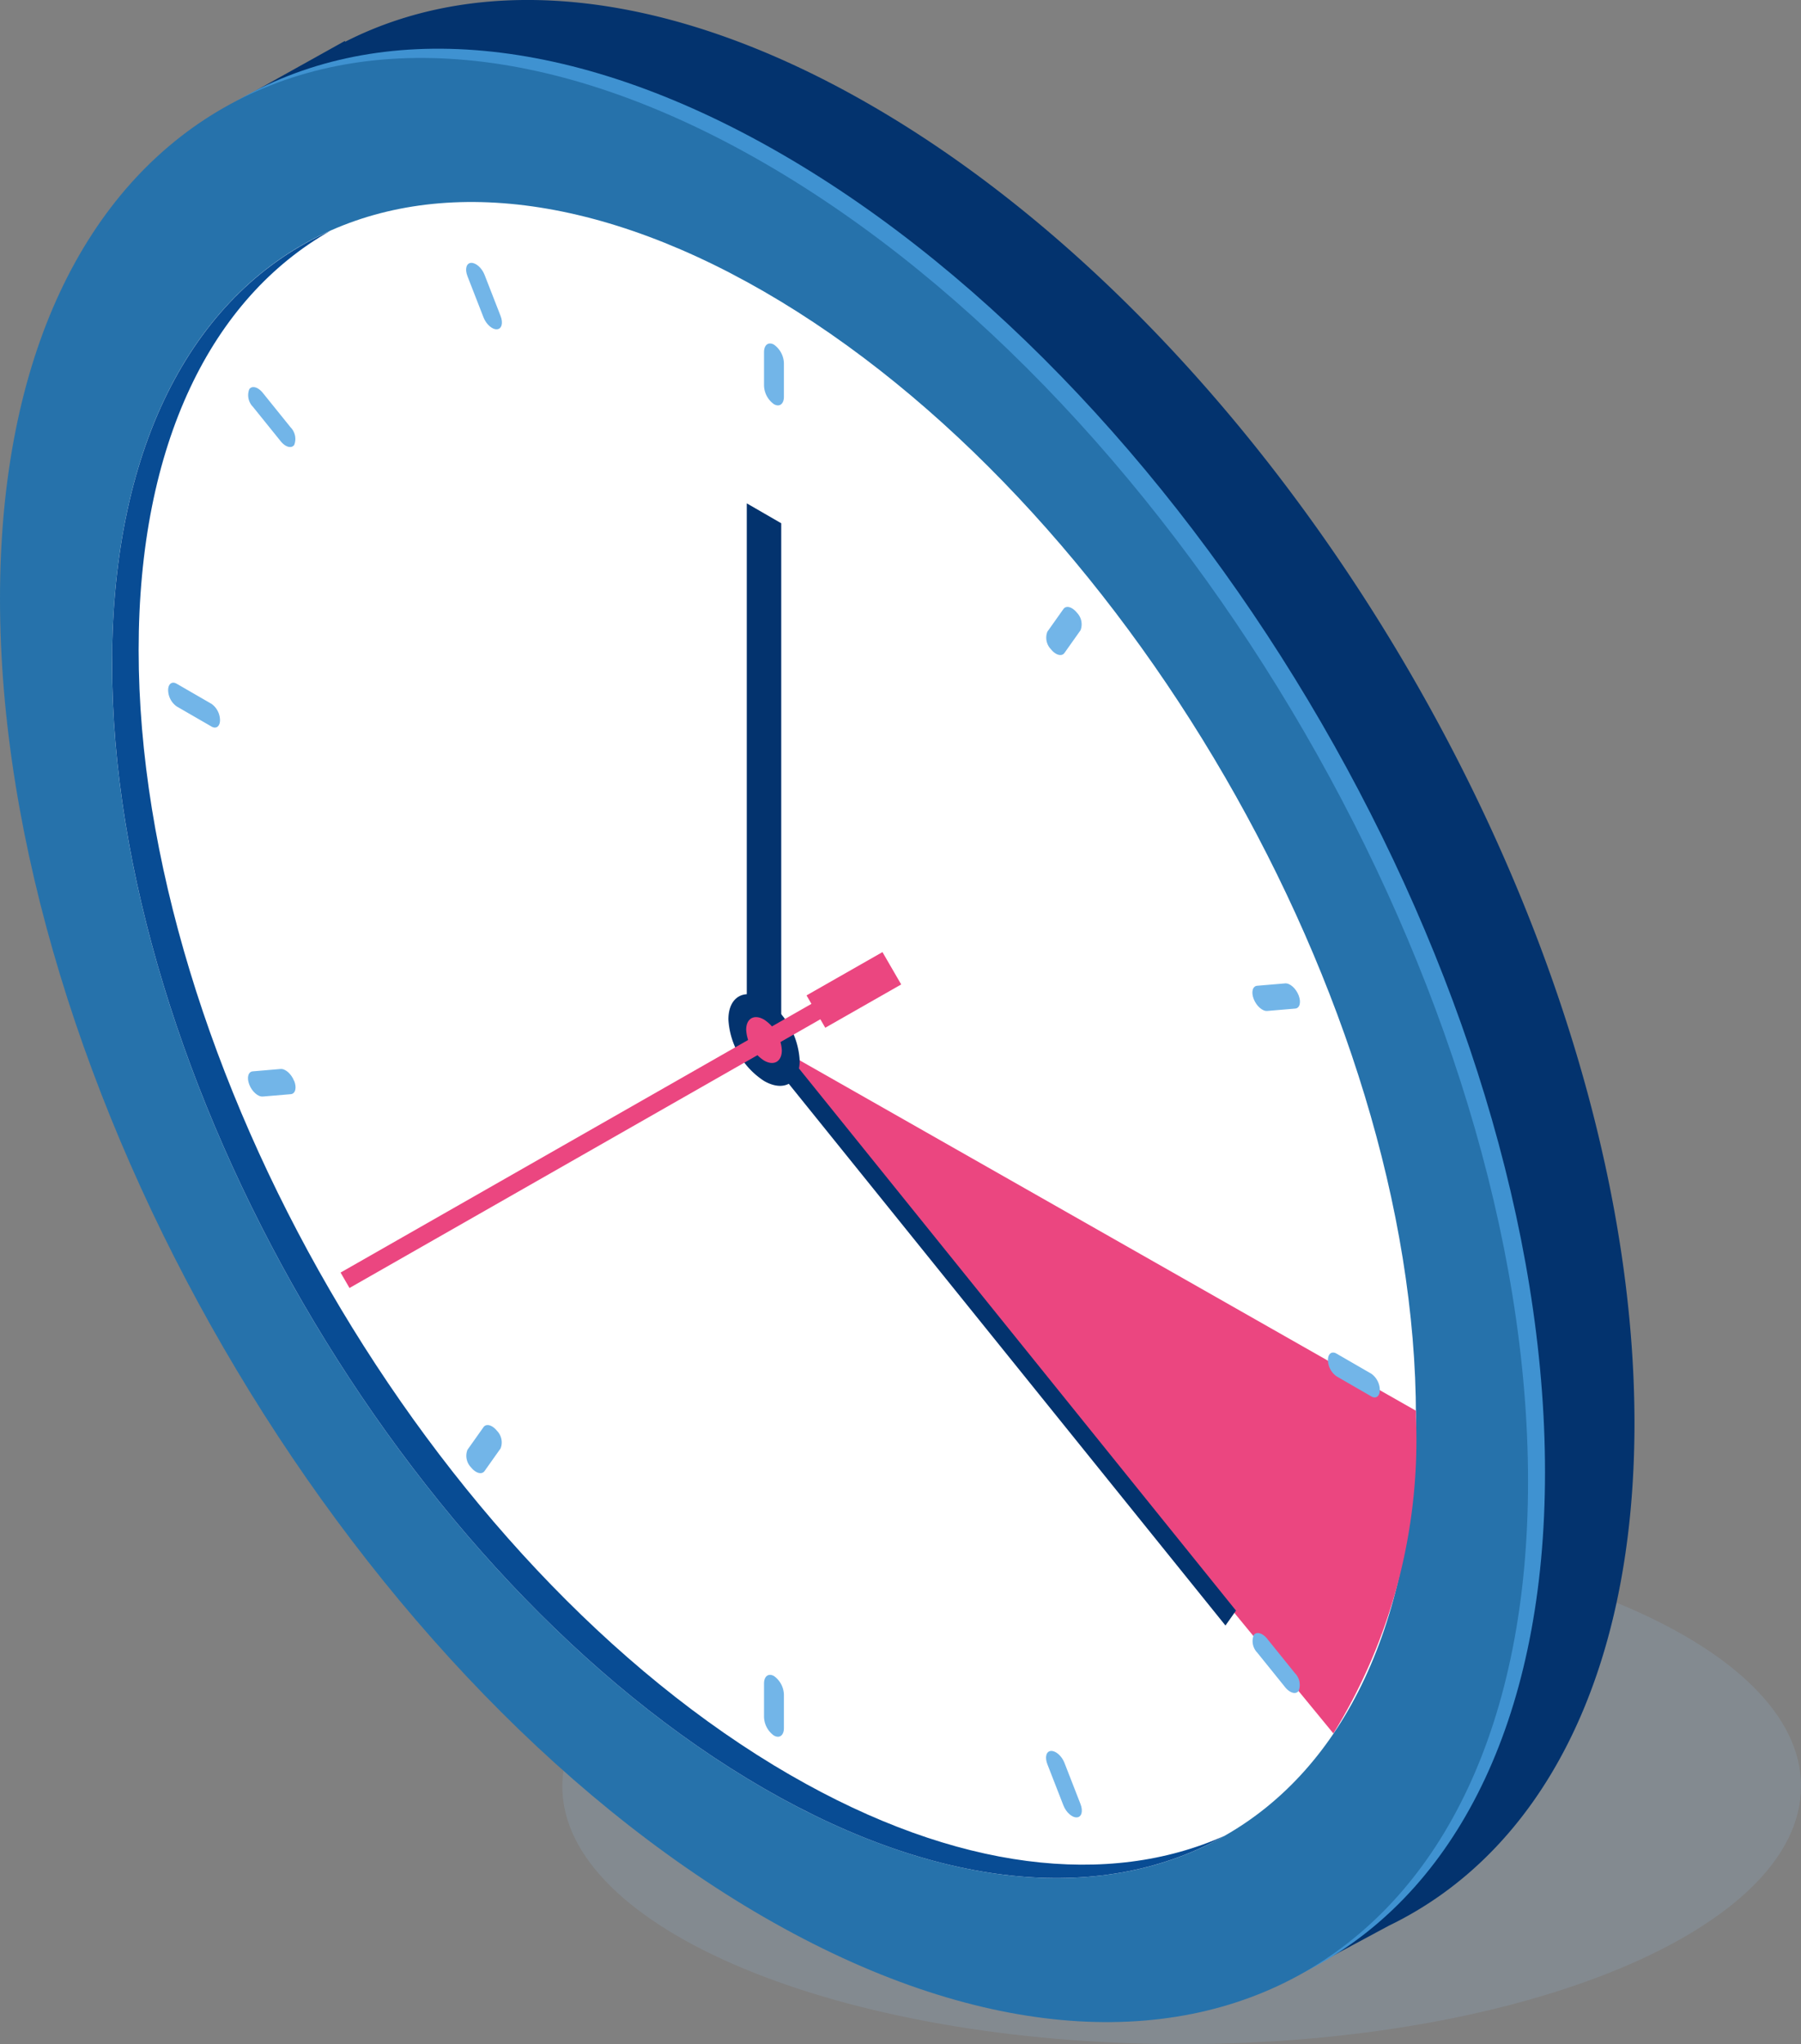 <svg id="Group_210585" data-name="Group 210585" xmlns="http://www.w3.org/2000/svg" xmlns:xlink="http://www.w3.org/1999/xlink" width="54.314" height="61.618" viewBox="0 0 54.314 61.618">
  <rect x="0" y="0" width="54.314" height="61.618" fill="#808080" stroke="none"/>
  <defs>
    <clipPath id="clip-path">
      <rect id="Rectangle_78615" data-name="Rectangle 78615" width="54.314" height="61.618" fill="none"/>
    </clipPath>
    <clipPath id="clip-path-3">
      <rect id="Rectangle_78613" data-name="Rectangle 78613" width="37.357" height="15.543" fill="none"/>
    </clipPath>
  </defs>
  <g id="Group_210584" data-name="Group 210584" clip-path="url(#clip-path)">
    <g id="Group_210583" data-name="Group 210583">
      <g id="Group_210582" data-name="Group 210582" clip-path="url(#clip-path)">
        <g id="Group_210581" data-name="Group 210581" transform="translate(16.957 46.075)" opacity="0.2">
          <g id="Group_210580" data-name="Group 210580">
            <g id="Group_210579" data-name="Group 210579" clip-path="url(#clip-path-3)">
              <path id="Path_469485" data-name="Path 469485" d="M73.675,106.451c0,4.292-8.363,7.771-18.678,7.771s-18.678-3.479-18.678-7.771S44.68,98.68,55,98.68s18.678,3.479,18.678,7.771" transform="translate(-36.318 -98.68)" fill="#92b4d1"/>
            </g>
          </g>
        </g>
        <path id="Path_469486" data-name="Path 469486" d="M57.086,42.905c0-14.6-10.316-32.4-23.041-39.742C27.909-.379,22.334-.845,18.205,1.258l-.013-.022L14.62,3.226l1.658,2.848A23.314,23.314,0,0,0,15.088,13.8c0,14.6,10.316,32.395,23.041,39.742a23.654,23.654,0,0,0,7.466,2.891l1.691,2.9,2.39-1.284c4.556-2.2,7.41-7.466,7.41-15.144" transform="translate(-7.794 0)" fill="#03336e"/>
        <path id="Path_469487" data-name="Path 469487" d="M47.179,46.051c0,14.6-10.316,20.484-23.041,13.137S1.1,34.048,1.1,19.446,11.413-1.037,24.138,6.309,47.179,31.45,47.179,46.051" transform="translate(-0.585 -1.677)" fill="#3f92d1"/>
        <path id="Path_469488" data-name="Path 469488" d="M46.082,46.648c0,14.6-10.316,20.484-23.041,13.137S0,34.645,0,20.043,10.316-.441,23.041,6.906s23.041,25.14,23.041,39.742" transform="translate(0 -1.995)" fill="#2672ab"/>
        <path id="Path_469489" data-name="Path 469489" d="M46.56,49.654c0,12.461-8.8,17.479-19.661,11.21S7.237,39.411,7.237,26.951,16.04,9.472,26.9,15.741,46.56,37.194,46.56,49.654" transform="translate(-3.858 -6.952)" fill="#fff"/>
        <path id="Path_469490" data-name="Path 469490" d="M66.518,88.046A16.887,16.887,0,0,0,69.008,78.5c0-.06,0-.122,0-.182L49.347,67.144Z" transform="translate(-26.306 -35.793)" fill="#eb4680"/>
        <path id="Path_469491" data-name="Path 469491" d="M27.7,61.461C16.842,55.191,8.039,40.008,8.039,27.548c0-6.239,2.207-10.612,5.774-12.637-4.034,1.8-6.575,6.344-6.575,13.037,0,12.46,8.8,27.644,19.661,33.913,5.422,3.13,10.331,3.445,13.887,1.426-3.476,1.554-8.06,1.075-13.086-1.827" transform="translate(-3.858 -7.949)" fill="#084c94"/>
        <path id="Path_469492" data-name="Path 469492" d="M49.195,66.188c0,.681-.481.956-1.075.613a2.369,2.369,0,0,1-1.075-1.855c0-.681.481-.956,1.075-.613a2.369,2.369,0,0,1,1.075,1.855" transform="translate(-25.078 -34.217)" fill="#03336e"/>
        <path id="Path_469493" data-name="Path 469493" d="M49.65,24h0a.713.713,0,0,1-.3-.569v-1c0-.219.134-.32.3-.226a.714.714,0,0,1,.3.57v1c0,.219-.133.32-.3.225" transform="translate(-26.309 -11.816)" fill="#72b5e8"/>
        <path id="Path_469494" data-name="Path 469494" d="M49.65,109.957h0a.714.714,0,0,1-.3-.569v-1c0-.219.134-.32.3-.226a.714.714,0,0,1,.3.569v1c0,.219-.133.32-.3.225" transform="translate(-26.309 -57.64)" fill="#72b5e8"/>
        <path id="Path_469495" data-name="Path 469495" d="M12.424,45.2h0c0,.189-.115.275-.256.194l-1.051-.607a.613.613,0,0,1-.257-.49c0-.189.115-.276.257-.194l1.051.607a.614.614,0,0,1,.256.49" transform="translate(-5.789 -23.493)" fill="#72b5e8"/>
        <path id="Path_469496" data-name="Path 469496" d="M87.335,88.448h0c0,.189-.115.275-.256.194l-1.051-.607a.613.613,0,0,1-.257-.49c0-.189.115-.276.257-.194l1.051.607a.614.614,0,0,1,.256.49" transform="translate(-45.723 -46.549)" fill="#72b5e8"/>
        <path id="Path_469497" data-name="Path 469497" d="M31.037,18.967h0c-.142.012-.325-.149-.407-.36l-.484-1.242c-.082-.211-.034-.392.109-.4s.325.149.407.36l.484,1.242c.082.211.033.392-.109.4" transform="translate(-16.049 -9.041)" fill="#72b5e8"/>
        <path id="Path_469498" data-name="Path 469498" d="M68.493,115.036h0c-.142.012-.325-.149-.407-.36l-.484-1.242c-.082-.211-.034-.392.109-.4s.325.149.407.36l.484,1.242c.082.212.033.392-.109.4" transform="translate(-36.016 -60.254)" fill="#72b5e8"/>
        <path id="Path_469499" data-name="Path 469499" d="M17.411,69.371h0c.082.211.034.392-.109.4l-.839.071c-.142.012-.325-.149-.407-.36s-.033-.392.109-.4L17,69.011c.142-.012.325.149.407.36" transform="translate(-8.538 -36.788)" fill="#72b5e8"/>
        <path id="Path_469500" data-name="Path 469500" d="M82.286,63.846h0c.082.211.034.392-.109.4l-.839.071c-.142.012-.325-.149-.407-.36s-.033-.392.109-.4l.839-.071c.142-.012.325.149.407.36" transform="translate(-43.122 -33.843)" fill="#72b5e8"/>
        <path id="Path_469501" data-name="Path 469501" d="M17.411,26.735h0c-.082.116-.265.067-.407-.11l-.839-1.04a.5.5,0,0,1-.109-.53c.082-.116.265-.067.407.11l.839,1.04a.5.5,0,0,1,.109.53" transform="translate(-8.538 -13.323)" fill="#72b5e8"/>
        <path id="Path_469502" data-name="Path 469502" d="M82.286,107.171h0c-.082.116-.265.067-.407-.11l-.839-1.04a.5.5,0,0,1-.109-.53c.082-.116.265-.067.407.11l.839,1.04a.5.5,0,0,1,.109.53" transform="translate(-43.122 -56.202)" fill="#72b5e8"/>
        <path id="Path_469503" data-name="Path 469503" d="M31.037,92.175h0a.5.5,0,0,1,.109.53l-.484.683c-.083.116-.265.067-.407-.11a.5.5,0,0,1-.109-.53l.484-.683c.082-.116.265-.067.407.11" transform="translate(-16.049 -49.045)" fill="#72b5e8"/>
        <path id="Path_469504" data-name="Path 469504" d="M68.493,39.357h0a.5.5,0,0,1,.109.53l-.484.683c-.083.116-.265.067-.407-.11a.5.5,0,0,1-.109-.53l.484-.683c.082-.116.265-.067.407.11" transform="translate(-36.016 -20.888)" fill="#72b5e8"/>
        <path id="Path_469505" data-name="Path 469505" d="M49.273,49.759l-1.039-.6V32.5l1.039.6Z" transform="translate(-25.713 -17.327)" fill="#03336e"/>
        <path id="Path_469506" data-name="Path 469506" d="M49.379,66.671l-.318.449L63.11,84.54l.318-.449Z" transform="translate(-26.153 -35.541)" fill="#03336e"/>
        <path id="Path_469507" data-name="Path 469507" d="M49.27,66.666c0,.341-.241.478-.537.307a1.186,1.186,0,0,1-.538-.927c0-.341.241-.478.538-.307a1.185,1.185,0,0,1,.537.927" transform="translate(-25.692 -35.005)" fill="#eb4680"/>
        <path id="Path_469508" data-name="Path 469508" d="M38.9,62.442l-.565-.975-2.29,1.305.148.255-14.2,8.1.269.465,14.2-8.1.148.255Z" transform="translate(-11.722 -32.767)" fill="#eb4680"/>
      </g>
    </g>
  </g>
</svg>
